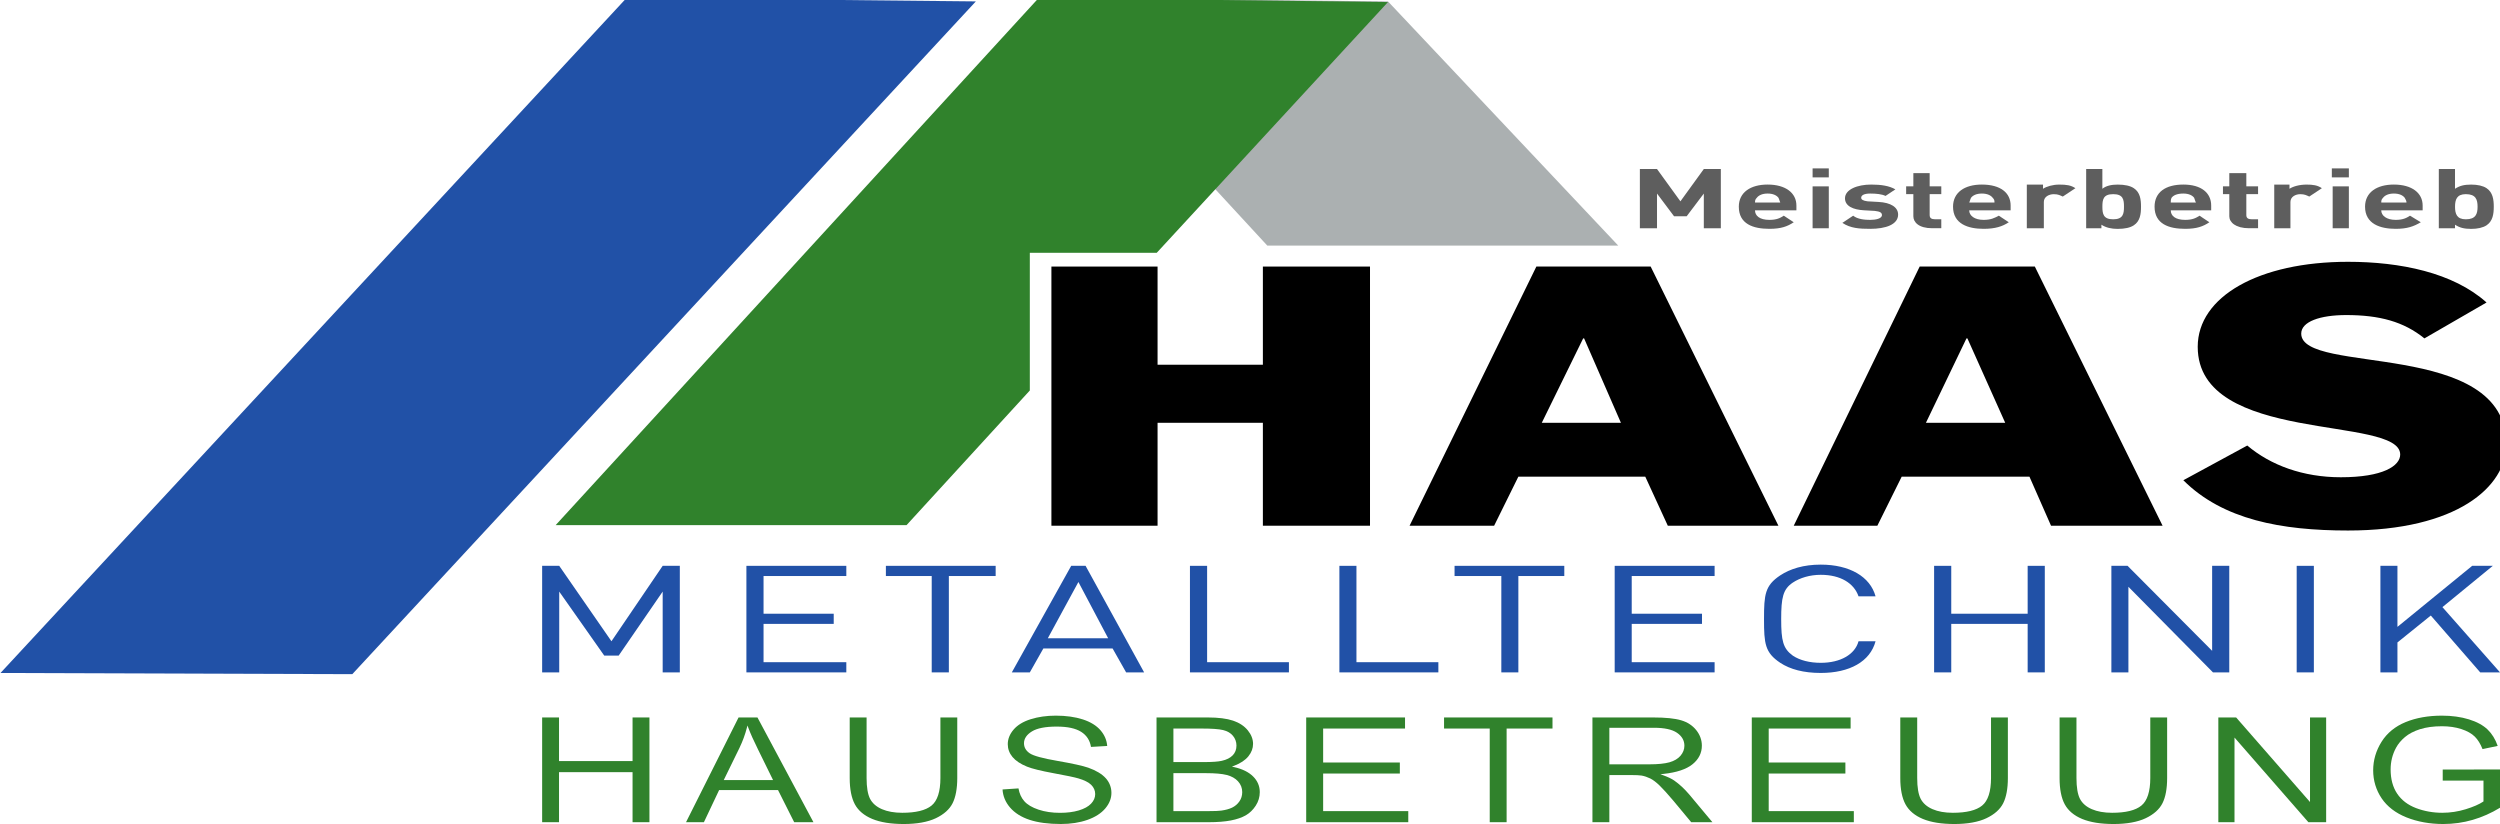 <?xml version="1.0" encoding="UTF-8"?>
<svg id="Ebene_1" xmlns="http://www.w3.org/2000/svg" version="1.1" xmlns:xlink="http://www.w3.org/1999/xlink" viewBox="0 0 870.71 286.99">
  <!-- Generator: Adobe Illustrator 29.6.0, SVG Export Plug-In . SVG Version: 2.1.1 Build 207)  -->
  <defs>
    <style>
      .st0 {
        clip-path: url(#clippath-21);
      }

      .st1 {
        clip-path: url(#clippath-6);
      }

      .st2 {
        clip-path: url(#clippath-7);
      }

      .st3 {
        clip-path: url(#clippath-17);
      }

      .st4 {
        clip-path: url(#clippath-31);
      }

      .st5 {
        clip-path: url(#clippath-15);
      }

      .st6 {
        clip-path: url(#clippath-33);
      }

      .st7 {
        clip-path: url(#clippath-18);
      }

      .st8 {
        clip-path: url(#clippath-4);
      }

      .st9 {
        clip-path: url(#clippath-22);
      }

      .st10 {
        clip-path: url(#clippath-23);
      }

      .st11 {
        clip-path: url(#clippath-9);
      }

      .st12 {
        clip-path: url(#clippath-10);
      }

      .st13 {
        clip-path: url(#clippath-25);
      }

      .st14 {
        clip-path: url(#clippath-27);
      }

      .st15 {
        clip-path: url(#clippath-11);
      }

      .st16, .st17 {
        fill: none;
      }

      .st18 {
        clip-path: url(#clippath-28);
      }

      .st19 {
        fill: #30822c;
      }

      .st20 {
        clip-path: url(#clippath-1);
      }

      .st21 {
        clip-path: url(#clippath-5);
      }

      .st22 {
        clip-path: url(#clippath-20);
      }

      .st23 {
        fill: #5e5e5e;
      }

      .st24 {
        clip-path: url(#clippath-8);
      }

      .st25 {
        clip-path: url(#clippath-3);
      }

      .st26 {
        clip-path: url(#clippath-26);
      }

      .st27 {
        clip-path: url(#clippath-12);
      }

      .st28 {
        clip-path: url(#clippath-14);
      }

      .st17 {
        clip-rule: evenodd;
      }

      .st29 {
        clip-path: url(#clippath-30);
      }

      .st30 {
        clip-path: url(#clippath-19);
      }

      .st31 {
        clip-path: url(#clippath-32);
      }

      .st32 {
        fill: #abb0b1;
      }

      .st33 {
        clip-path: url(#clippath-16);
      }

      .st34 {
        clip-path: url(#clippath-2);
      }

      .st35 {
        clip-path: url(#clippath-29);
      }

      .st36 {
        fill: #2151a7;
      }

      .st37 {
        clip-path: url(#clippath-13);
      }

      .st38 {
        clip-path: url(#clippath-24);
      }

      .st39 {
        clip-path: url(#clippath);
      }
    </style>
    <clipPath id="clippath">
      <polyline class="st17" points="-1482.74 -78.29 -1482.74 2262.24 1004.22 2262.24 1004.22 -78.29"/>
    </clipPath>
    <clipPath id="clippath-1">
      <polyline class="st17" points="-1482.74 -78.29 -1482.74 2262.24 1004.22 2262.24 1004.22 -78.29"/>
    </clipPath>
    <clipPath id="clippath-2">
      <polyline class="st17" points="-1482.74 -78.29 -1482.74 2262.24 1004.22 2262.24 1004.22 -78.29"/>
    </clipPath>
    <clipPath id="clippath-3">
      <polyline class="st17" points="-1482.74 -78.29 -1482.74 2262.24 1004.22 2262.24 1004.22 -78.29"/>
    </clipPath>
    <clipPath id="clippath-4">
      <polyline class="st17" points="-1482.74 -78.29 -1482.74 2262.24 1004.22 2262.24 1004.22 -78.29"/>
    </clipPath>
    <clipPath id="clippath-5">
      <polyline class="st17" points="-1482.74 -78.29 -1482.74 2262.24 1004.22 2262.24 1004.22 -78.29"/>
    </clipPath>
    <clipPath id="clippath-6">
      <polyline class="st16" points="-1482.74 -78.29 -1482.74 2262.24 1004.22 2262.24 1004.22 -78.29"/>
    </clipPath>
    <clipPath id="clippath-7">
      <polyline class="st16" points="-1482.74 -78.29 -1482.74 2262.24 1004.22 2262.24 1004.22 -78.29"/>
    </clipPath>
    <clipPath id="clippath-8">
      <polyline class="st16" points="-1482.74 -78.29 -1482.74 2262.24 1004.22 2262.24 1004.22 -78.29"/>
    </clipPath>
    <clipPath id="clippath-9">
      <polyline class="st16" points="-1482.74 -78.29 -1482.74 2262.24 1004.22 2262.24 1004.22 -78.29"/>
    </clipPath>
    <clipPath id="clippath-10">
      <polyline class="st16" points="-1482.74 -78.29 -1482.74 2262.24 1004.22 2262.24 1004.22 -78.29"/>
    </clipPath>
    <clipPath id="clippath-11">
      <polyline class="st16" points="-1482.74 -78.29 -1482.74 2262.24 1004.22 2262.24 1004.22 -78.29"/>
    </clipPath>
    <clipPath id="clippath-12">
      <polyline class="st16" points="-1482.74 -78.29 -1482.74 2262.24 1004.22 2262.24 1004.22 -78.29"/>
    </clipPath>
    <clipPath id="clippath-13">
      <polyline class="st16" points="-1482.74 -78.29 -1482.74 2262.24 1004.22 2262.24 1004.22 -78.29"/>
    </clipPath>
    <clipPath id="clippath-14">
      <polyline class="st16" points="-1482.74 -78.29 -1482.74 2262.24 1004.22 2262.24 1004.22 -78.29"/>
    </clipPath>
    <clipPath id="clippath-15">
      <polyline class="st16" points="-1482.74 -78.29 -1482.74 2262.24 1004.22 2262.24 1004.22 -78.29"/>
    </clipPath>
    <clipPath id="clippath-16">
      <polyline class="st16" points="-1482.74 -78.29 -1482.74 2262.24 1004.22 2262.24 1004.22 -78.29"/>
    </clipPath>
    <clipPath id="clippath-17">
      <polyline class="st16" points="-1482.74 -78.29 -1482.74 2262.24 1004.22 2262.24 1004.22 -78.29"/>
    </clipPath>
    <clipPath id="clippath-18">
      <polyline class="st16" points="-1482.74 -78.29 -1482.74 2262.24 1004.22 2262.24 1004.22 -78.29"/>
    </clipPath>
    <clipPath id="clippath-19">
      <polyline class="st16" points="-1482.74 -78.29 -1482.74 2262.24 1004.22 2262.24 1004.22 -78.29"/>
    </clipPath>
    <clipPath id="clippath-20">
      <polyline class="st16" points="-1482.74 -78.29 -1482.74 2262.24 1004.22 2262.24 1004.22 -78.29"/>
    </clipPath>
    <clipPath id="clippath-21">
      <polyline class="st16" points="-1482.74 -78.29 -1482.74 2262.24 1004.22 2262.24 1004.22 -78.29"/>
    </clipPath>
    <clipPath id="clippath-22">
      <polyline class="st16" points="-1482.74 -78.29 -1482.74 2262.24 1004.22 2262.24 1004.22 -78.29"/>
    </clipPath>
    <clipPath id="clippath-23">
      <polyline class="st16" points="-1482.74 -78.29 -1482.74 2262.24 1004.22 2262.24 1004.22 -78.29"/>
    </clipPath>
    <clipPath id="clippath-24">
      <polyline class="st16" points="-1482.74 -78.29 -1482.74 2262.24 1004.22 2262.24 1004.22 -78.29"/>
    </clipPath>
    <clipPath id="clippath-25">
      <polyline class="st16" points="-1482.74 -78.29 -1482.74 2262.24 1004.22 2262.24 1004.22 -78.29"/>
    </clipPath>
    <clipPath id="clippath-26">
      <polyline class="st16" points="-1482.74 -78.29 -1482.74 2262.24 1004.22 2262.24 1004.22 -78.29"/>
    </clipPath>
    <clipPath id="clippath-27">
      <polyline class="st16" points="-1482.74 -78.29 -1482.74 2262.24 1004.22 2262.24 1004.22 -78.29"/>
    </clipPath>
    <clipPath id="clippath-28">
      <polyline class="st16" points="-1482.74 -78.29 -1482.74 2262.24 1004.22 2262.24 1004.22 -78.29"/>
    </clipPath>
    <clipPath id="clippath-29">
      <polyline class="st16" points="-1482.74 -78.29 -1482.74 2262.24 1004.22 2262.24 1004.22 -78.29"/>
    </clipPath>
    <clipPath id="clippath-30">
      <polyline class="st16" points="-1482.74 -78.29 -1482.74 2262.24 1004.22 2262.24 1004.22 -78.29"/>
    </clipPath>
    <clipPath id="clippath-31">
      <polyline class="st16" points="-1482.74 -78.29 -1482.74 2262.24 1004.22 2262.24 1004.22 -78.29"/>
    </clipPath>
    <clipPath id="clippath-32">
      <polyline class="st16" points="-1482.74 -78.29 -1482.74 2262.24 1004.22 2262.24 1004.22 -78.29"/>
    </clipPath>
    <clipPath id="clippath-33">
      <polyline class="st16" points="-1482.74 -78.29 -1482.74 2262.24 1004.22 2262.24 1004.22 -78.29"/>
    </clipPath>
  </defs>
  <g>
    <g class="st39">
      <polygon class="st36" points="122.7 234.8 122.7 234.8 .17 234.39 218.26 -.76 339.87 .49 122.7 234.8"/>
    </g>
    <g class="st20">
      <polygon class="st32" points="441.39 85.55 441.39 85.55 563.62 85.55 483.41 .49 361.8 -.76 441.39 85.55"/>
    </g>
    <g class="st34">
      <polygon class="st19" points="358.67 88.05 358.67 88.05 402.87 88.05 483.41 .72 361.8 -.76 193.52 182.9 315.73 182.9 358.67 136 358.67 88.05"/>
    </g>
    <g class="st25">
      <polygon points="366.19 92.84 366.19 92.84 403.16 92.84 403.16 127.03 439.84 127.03 439.84 92.84 477.15 92.84 477.15 183.1 439.84 183.1 439.84 147.25 403.16 147.25 403.16 183.1 366.19 183.1 366.19 92.84"/>
    </g>
    <g class="st8">
      <path d="M536.97,147.25h27.57l-12.82-29.39h-.33l-14.41,29.39ZM535.09,92.84h39.81l44.49,90.26h-38.52l-7.85-17.09h-44.2l-8.44,17.09h-29.45l44.16-90.26Z"/>
    </g>
    <g class="st21">
      <path d="M670.77,147.25h27.61l-13.16-29.39h-.33l-14.12,29.39ZM668.6,92.84h40.1l44.49,90.26h-38.85l-7.52-17.09h-44.49l-8.48,17.09h-29.12l43.86-90.26Z"/>
    </g>
    <g class="st1">
      <path d="M844.39,117.86h0c-7.19-5.84-15.67-8.13-27.24-8.13-9.11,0-15.67,2.29-15.67,6.46,0,14.59,71.44,1.67,71.44,38.56,0,14.8-17.25,30.02-55.14,30.02-23.19,0-43.57-3.75-57.36-17.51l22.27-12.09c8.15,6.88,19.43,11.05,32.58,11.05,14.7,0,20.68-3.96,20.68-7.92,0-13.76-70.52-3.33-70.52-37.52,0-17.51,21.31-29.6,52.34-29.6,18.17,0,36.64,3.75,48.25,14.17l-21.64,12.51Z"/>
    </g>
    <g class="st2">
      <polygon class="st36" points="236.77 234.18 236.77 234.18 236.77 197.07 230.8 197.07 212.96 223.34 194.77 197.07 188.82 197.07 188.82 234.18 194.77 234.18 194.77 206.04 210.45 228.34 215.47 228.34 230.8 206.04 230.8 234.18 236.77 234.18"/>
    </g>
    <g class="st24">
      <polygon class="st36" points="294.76 234.18 294.76 234.18 294.76 230.63 265.93 230.63 265.93 217.29 290.37 217.29 290.37 213.75 265.93 213.75 265.93 200.62 294.76 200.62 294.76 197.07 259.96 197.07 259.96 234.18 294.76 234.18"/>
    </g>
    <g class="st11">
      <polygon class="st36" points="346.77 200.62 346.77 200.62 346.77 197.07 308.54 197.07 308.54 200.62 324.5 200.62 324.5 234.18 330.47 234.18 330.47 200.62 346.77 200.62"/>
    </g>
    <g class="st12">
      <path class="st36" d="M385.95,222.29h-21.01l10.65-19.59,10.36,19.59ZM398.48,234.18h0l-20.39-37.11h-5.01l-20.68,37.11h6.27l4.72-8.34h24.1l4.72,8.34h6.27Z"/>
    </g>
    <g class="st15">
      <polygon class="st36" points="448.91 234.18 448.91 234.18 448.91 230.63 420.42 230.63 420.42 197.07 414.44 197.07 414.44 234.18 448.91 234.18"/>
    </g>
    <g class="st27">
      <polygon class="st36" points="500.96 234.18 500.96 234.18 500.96 230.63 472.43 230.63 472.43 197.07 466.49 197.07 466.49 234.18 500.96 234.18"/>
    </g>
    <g class="st37">
      <polygon class="st36" points="544.82 200.62 544.82 200.62 544.82 197.07 506.6 197.07 506.6 200.62 522.89 200.62 522.89 234.18 528.82 234.18 528.82 200.62 544.82 200.62"/>
    </g>
    <g class="st28">
      <polygon class="st36" points="597.17 234.18 597.17 234.18 597.17 230.63 568.3 230.63 568.3 217.29 592.78 217.29 592.78 213.75 568.3 213.75 568.3 200.62 597.17 200.62 597.17 197.07 562.37 197.07 562.37 234.18 597.17 234.18"/>
    </g>
    <g class="st5">
      <path class="st36" d="M653.23,223.34h-5.93c-1.25,4.59-6.27,7.51-13.16,7.51-3.76,0-7.23-.83-9.73-2.5-3.43-2.5-4.05-5.21-4.05-12.72s.63-10.42,4.05-12.72c2.51-1.67,5.97-2.71,9.73-2.71,6.89,0,11.57,2.92,13.16,7.5h5.93c-1.88-6.88-9.07-11.05-19.09-11.05-5.97,0-10.65,1.46-14.12,3.75-5.31,3.54-5.64,6.67-5.64,15.22s.33,11.67,5.64,15.22c3.47,2.29,8.15,3.54,14.12,3.54,10.03,0,17.21-3.96,19.09-11.05Z"/>
    </g>
    <g class="st33">
      <polygon class="st36" points="712.17 234.18 712.17 234.18 712.17 197.07 706.2 197.07 706.2 213.75 679.59 213.75 679.59 197.07 673.62 197.07 673.62 234.18 679.59 234.18 679.59 217.29 706.2 217.29 706.2 234.18 712.17 234.18"/>
    </g>
    <g class="st3">
      <polygon class="st36" points="776.42 234.18 776.42 234.18 776.42 197.07 770.45 197.07 770.45 226.67 741 197.07 735.36 197.07 735.36 234.18 741.29 234.18 741.29 204.37 770.74 234.18 776.42 234.18"/>
    </g>
    <g class="st7">
      <polygon class="st36" points="805.88 234.18 805.88 234.18 805.88 197.07 799.9 197.07 799.9 234.18 805.88 234.18"/>
    </g>
    <g class="st30">
      <polygon class="st36" points="870.71 234.18 870.71 234.18 850.66 211.45 868.2 197.07 861.02 197.07 834.99 218.33 834.99 197.07 829.06 197.07 829.06 234.18 834.99 234.18 834.99 223.75 846.61 214.38 863.82 234.18 870.71 234.18"/>
    </g>
    <g class="st22">
      <polygon class="st23" points="599.34 79.5 599.34 79.5 599.34 58.87 593.41 58.87 585.26 70.12 577.11 58.87 571.14 58.87 571.14 79.5 577.11 79.5 577.11 67.41 583.05 75.33 587.43 75.33 593.41 67.41 593.41 79.5 599.34 79.5"/>
    </g>
    <g class="st0">
      <path class="st23" d="M620.02,70.54h-8.77c0-.63,0-1.04.63-1.67.63-.83,1.88-1.46,3.76-1.46s3.13.63,3.76,1.46c.33.63.33,1.04.63,1.67ZM625.66,73.25h0v-1.67c0-4.38-3.76-7.3-10.03-7.3-5.93,0-10.03,2.71-10.03,7.71,0,6.04,5.01,7.71,10.65,7.71,4.09,0,6.27-.83,8.48-2.29l-3.47-2.29c-1.25.83-2.51,1.46-5.01,1.46-3.43,0-5.01-1.46-5.01-3.33h14.41Z"/>
    </g>
    <g class="st9">
      <path class="st23" d="M636.94,61.78h0v-3.13h-5.64v3.13h5.64ZM636.94,79.5h0v-14.59h-5.64v14.59h5.64Z"/>
    </g>
    <g class="st10">
      <path class="st23" d="M661.08,74.71h0c0-2.5-2.51-4.17-6.89-4.38l-3.76-.21c-1.59-.21-2.21-.63-2.21-1.25,0-.83.96-1.46,3.13-1.46s4.09.21,5.35.83l3.43-2.29c-2.17-1.25-5.01-1.67-8.44-1.67-4.72,0-9.11,1.67-9.11,4.79,0,2.71,2.84,3.96,6.6,4.17l3.76.21c1.88.21,2.51.63,2.51,1.46,0,1.25-2.21,1.67-4.09,1.67s-4.39-.21-5.93-1.46l-3.76,2.5c2.8,1.88,5.93,2.08,9.69,2.08,5.35,0,9.73-1.46,9.73-5Z"/>
    </g>
    <g class="st38">
      <path class="st23" d="M676.12,79.5h0v-3.13h-2.17c-1.25,0-1.88-.42-1.88-1.46v-7.3h4.05v-2.71h-4.05v-4.59h-5.68v4.59h-2.51v2.71h2.51v7.71c0,2.08,1.88,4.17,6.6,4.17h3.13Z"/>
    </g>
    <g class="st13">
      <path class="st23" d="M694.63,70.54h-8.77c.29-.63.29-1.04.63-1.67.63-.83,1.88-1.46,3.76-1.46s3.13.63,3.76,1.46c.63.63.63,1.04.63,1.67ZM700.27,73.25h0v-1.67c0-4.38-3.47-7.3-10.03-7.3-5.97,0-10.03,2.71-10.03,7.71,0,6.04,5.31,7.71,10.65,7.71,4.05,0,6.56-.83,8.77-2.29l-3.47-2.29c-1.55.83-2.8,1.46-5.31,1.46-3.13,0-5.01-1.46-5.01-3.33h14.41Z"/>
    </g>
    <g class="st26">
      <path class="st23" d="M722.83,65.54h0c-1.59-1.04-3.13-1.25-5.64-1.25-2.21,0-4.39.63-5.64,1.46v-1.46h-5.64v15.22h5.93v-9.17c0-1.88,1.88-2.71,3.47-2.71s2.17.42,3.13.83l4.39-2.92Z"/>
    </g>
    <g class="st14">
      <path class="st23" d="M739.75,72h0c0,2.5-.33,4.38-3.76,4.38s-3.76-1.88-3.76-4.38.29-4.38,3.76-4.38,3.76,1.88,3.76,4.38ZM745.68,72h0c0-2.5-.29-5-2.51-6.46-1.25-.83-3.13-1.25-5.64-1.25-2.17,0-4.05.42-5.31,1.46v-6.88h-5.64v20.64h5.31v-1.25c1.59,1.04,3.47,1.46,5.64,1.46,2.51,0,4.39-.42,5.64-1.25,2.21-1.46,2.51-3.96,2.51-6.46Z"/>
    </g>
    <g class="st18">
      <path class="st23" d="M764.81,70.54h-8.77c0-.63,0-1.04.29-1.67.63-.83,1.88-1.46,4.09-1.46,1.88,0,3.13.63,3.76,1.46.29.63.29,1.04.63,1.67ZM770.12,73.25h0v-1.67c0-4.38-3.43-7.3-9.69-7.3s-10.03,2.71-10.03,7.71c0,6.04,5.01,7.71,10.65,7.71,4.05,0,6.27-.83,8.44-2.29l-3.43-2.29c-1.25.83-2.51,1.46-5.01,1.46-3.47,0-5.01-1.46-5.01-3.33h14.08Z"/>
    </g>
    <g class="st35">
      <path class="st23" d="M786.45,79.5h0v-3.13h-2.21c-1.25,0-1.88-.42-1.88-1.46v-7.3h4.09v-2.71h-4.09v-4.59h-5.93v4.59h-2.21v2.71h2.21v7.71c0,2.08,2.17,4.17,6.89,4.17h3.13Z"/>
    </g>
    <g class="st29">
      <path class="st23" d="M808.67,65.54h0c-1.55-1.04-3.13-1.25-5.31-1.25-2.51,0-4.72.63-5.97,1.46v-1.46h-5.31v15.22h5.64v-9.17c0-1.88,1.88-2.71,3.43-2.71s2.21.42,3.13.83l4.39-2.92Z"/>
    </g>
    <g class="st4">
      <path class="st23" d="M818.07,61.78h0v-3.13h-5.93v3.13h5.93ZM818.07,79.5h0v-14.59h-5.64v14.59h5.64Z"/>
    </g>
    <g class="st31">
      <path class="st23" d="M838.13,70.54h-8.77c0-.63,0-1.04.63-1.67.63-.83,1.88-1.46,3.76-1.46s3.13.63,3.76,1.46c.33.63.63,1.04.63,1.67ZM843.77,73.25h0v-1.67c0-4.38-3.76-7.3-10.03-7.3-5.93,0-10.03,2.71-10.03,7.71,0,6.04,5.35,7.71,10.65,7.71,4.09,0,6.27-.83,8.77-2.29l-3.76-2.29c-1.25.83-2.51,1.46-5.01,1.46-3.13,0-5.01-1.46-5.01-3.33h14.41Z"/>
    </g>
    <g class="st6">
      <path class="st23" d="M862.9,72h0c0,2.5-.63,4.38-4.09,4.38-3.13,0-3.76-1.88-3.76-4.38s.63-4.38,3.76-4.38c3.47,0,4.09,1.88,4.09,4.38ZM868.54,72h0c0-2.5-.33-5-2.51-6.46-1.25-.83-3.13-1.25-5.35-1.25-2.51,0-4.05.42-5.64,1.46v-6.88h-5.64v20.64h5.64v-1.25c1.59,1.04,3.13,1.46,5.64,1.46,2.21,0,4.09-.42,5.35-1.25,2.17-1.46,2.51-3.96,2.51-6.46Z"/>
    </g>
  </g>
  <g>
    <path class="st19" d="M220.31,249.88v15.19h-25.61v-15.19h-5.88v36.48h5.88v-17.43h25.61v17.43h5.88v-36.48h-5.88Z"/>
    <path class="st19" d="M263.81,249.88h-6.58l-18.3,36.48h6.23l5.3-11.2h20.51l5.63,11.2h6.71l-19.5-36.48ZM252.07,271.68l5.48-11.21c1.11-2.31,1.98-4.67,2.58-7.02l.2-.77.28.75c.73,1.97,1.88,4.55,3.42,7.64l5.21,10.61h-17.18Z"/>
    <path class="st19" d="M327.53,249.88v21.09c0,4.7-1.04,7.93-3.09,9.6-2.04,1.67-5.47,2.51-10.21,2.51-2.77,0-5.15-.43-7.07-1.26-1.94-.84-3.34-2.07-4.14-3.63-.79-1.55-1.2-3.98-1.2-7.22v-21.09h-5.88v21.12c0,3.86.61,6.93,1.81,9.15,1.2,2.2,3.23,3.9,6.04,5.07,2.83,1.18,6.53,1.77,11,1.77s8.35-.68,11.17-2.03c2.8-1.34,4.76-3.1,5.82-5.22s1.62-5.08,1.62-8.74v-21.12h-5.88Z"/>
    <path class="st19" d="M385.14,271.07c-1.31-1.48-3.37-2.72-6.13-3.7-1.91-.66-5.49-1.45-10.65-2.35-5.27-.91-8.46-1.78-9.74-2.67-1.32-.9-1.98-2.08-1.98-3.49,0-1.61.94-3,2.78-4.13,1.8-1.11,4.69-1.67,8.58-1.67s6.62.62,8.55,1.83c1.89,1.19,3.05,2.96,3.42,5.25l5.65-.33c-.15-2-.93-3.83-2.3-5.43-1.43-1.67-3.51-2.95-6.19-3.82-2.71-.87-5.86-1.31-9.39-1.31-3.22,0-6.17.42-8.79,1.25-2.6.82-4.6,2.04-5.94,3.62-1.34,1.57-2.02,3.27-2.02,5.07,0,1.63.55,3.13,1.64,4.45,1.11,1.33,2.81,2.46,5.06,3.37,1.76.71,4.88,1.48,9.27,2.29,4.43.81,7.33,1.42,8.63,1.81,2.05.6,3.55,1.35,4.46,2.24.92.92,1.39,2,1.39,3.22s-.48,2.33-1.44,3.34c-.94.99-2.37,1.78-4.27,2.35-1.88.56-4.08.84-6.53.84-2.77,0-5.28-.37-7.49-1.11-2.23-.74-3.9-1.73-4.97-2.95-1.03-1.16-1.71-2.66-2.02-4.45l-5.55.37c.13,2.31,1.01,4.41,2.58,6.25,1.64,1.92,3.94,3.38,6.84,4.33,2.92.96,6.58,1.45,10.9,1.45,3.41,0,6.51-.48,9.22-1.43,2.71-.95,4.8-2.29,6.24-3.99,1.43-1.69,2.14-3.5,2.14-5.4s-.65-3.63-1.94-5.1Z"/>
    <path class="st19" d="M436.48,270.47c-1.53-1.54-3.75-2.65-6.62-3.29l-.8-.18.77-.3c2.21-.84,3.88-1.95,4.97-3.3,1.08-1.34,1.62-2.79,1.62-4.31,0-1.63-.61-3.22-1.83-4.72-1.23-1.51-2.96-2.65-5.13-3.38-2.19-.74-5.15-1.11-8.8-1.11h-17.86v36.48h18.16c3.05,0,5.65-.21,7.74-.61,2.08-.41,3.83-1.01,5.21-1.8,1.36-.79,2.52-1.92,3.45-3.36s1.4-3.02,1.4-4.7c0-2.07-.76-3.9-2.28-5.42ZM408.68,253.74h9.91c3.47,0,5.96.18,7.4.53,1.48.36,2.64,1.03,3.43,2,.8.98,1.22,2.12,1.22,3.4,0,1.36-.44,2.5-1.31,3.4-.85.89-2.13,1.54-3.8,1.91-1.24.29-3.31.44-6.15.44h-10.7v-11.68ZM431.64,279.15c-.66.93-1.51,1.65-2.53,2.14-1.01.48-2.27.82-3.76,1.03-.84.12-2.31.18-4.39.18h-12.28v-13.22h11.43c3.08,0,5.48.21,7.13.63,1.67.42,3.01,1.17,3.95,2.22.97,1.06,1.46,2.32,1.46,3.76,0,1.22-.34,2.32-1.01,3.26Z"/>
    <path class="st19" d="M460.83,282.5v-13.09h26.71v-3.84h-26.71v-11.83h28.52v-3.86h-34.42v36.48h35.55v-3.86h-29.65Z"/>
    <path class="st19" d="M502.94,249.88v3.86h15.91v32.62h5.88v-32.62h15.98v-3.86h-37.78Z"/>
    <path class="st19" d="M588.34,276.71c-1.65-1.95-3.42-3.59-5.26-4.88-.85-.59-2.13-1.2-3.79-1.81l-1.01-.37,1.07-.11c4.57-.48,7.98-1.62,10.15-3.38,2.14-1.74,3.23-3.91,3.23-6.44,0-1.97-.65-3.79-1.95-5.42-1.31-1.63-3.07-2.79-5.25-3.43-2.2-.66-5.48-.99-9.75-.99h-21.16v36.48h5.89v-16.42h7.66c1.65,0,2.86.06,3.6.18,1.01.19,2.01.53,2.99,1.01.97.48,2.08,1.32,3.3,2.51,1.21,1.18,2.77,2.9,4.64,5.12l6.32,7.6h7.38l-8.06-9.65ZM574.5,266.2h-13.99v-12.73h15.54c3.61,0,6.31.58,8,1.73,1.72,1.17,2.6,2.69,2.6,4.52,0,1.25-.45,2.42-1.34,3.48-.9,1.05-2.19,1.82-3.88,2.3-1.66.46-3.99.7-6.92.7Z"/>
    <path class="st19" d="M616.01,282.5v-13.09h26.71v-3.84h-26.71v-11.83h28.53v-3.86h-34.42v36.48h35.54v-3.86h-29.65Z"/>
    <path class="st19" d="M693.44,249.88v21.09c0,4.7-1.05,7.93-3.1,9.6-2.03,1.67-5.47,2.51-10.21,2.51-2.77,0-5.14-.43-7.06-1.26-1.95-.84-3.34-2.07-4.14-3.63-.79-1.55-1.2-3.98-1.2-7.22v-21.09h-5.89v21.12c0,3.86.61,6.93,1.82,9.15,1.2,2.2,3.23,3.9,6.03,5.07,2.84,1.18,6.54,1.77,11,1.77s8.36-.68,11.17-2.03c2.81-1.34,4.77-3.1,5.83-5.22s1.62-5.08,1.62-8.74v-21.12h-5.88Z"/>
    <path class="st19" d="M748.91,249.88v21.09c0,4.7-1.05,7.93-3.1,9.6-2.03,1.67-5.46,2.51-10.2,2.51-2.78,0-5.15-.43-7.07-1.26-1.95-.84-3.34-2.07-4.14-3.63-.79-1.56-1.2-3.98-1.2-7.22v-21.09h-5.88v21.12c0,3.85.6,6.93,1.81,9.15,1.2,2.2,3.23,3.9,6.03,5.07,2.84,1.18,6.54,1.77,11,1.77s8.36-.68,11.17-2.03c2.81-1.34,4.77-3.1,5.83-5.22,1.08-2.14,1.62-5.08,1.62-8.74v-21.12h-5.88Z"/>
    <path class="st19" d="M804.54,249.88v29.45l-25.73-29.45h-6.2v36.48h5.63v-29.48l25.73,29.48h6.19v-36.48h-5.62Z"/>
    <path class="st19" d="M850.76,268.02v3.84h14.2v7.26l-.11.08c-1.38.93-3.42,1.82-6.07,2.64s-5.4,1.24-8.18,1.24c-3.2,0-6.27-.55-9.12-1.63-2.87-1.09-5.09-2.79-6.59-5.04-1.51-2.25-2.27-5.08-2.27-8.42,0-2.7.63-5.24,1.88-7.55.73-1.36,1.78-2.61,3.11-3.73,1.33-1.13,3.09-2.05,5.24-2.74,2.14-.68,4.72-1.03,7.65-1.03,2.45,0,4.72.33,6.73.98,2.03.66,3.61,1.55,4.72,2.65,1.06,1.05,1.95,2.51,2.68,4.33l5.28-1.11c-.81-2.32-1.99-4.23-3.5-5.69-1.57-1.51-3.77-2.71-6.54-3.56-2.79-.86-5.94-1.29-9.39-1.29-4.76,0-9.01.76-12.65,2.25-3.63,1.49-6.45,3.79-8.37,6.85-1.93,3.07-2.92,6.41-2.92,9.95s.99,6.83,2.93,9.72c1.94,2.89,4.86,5.13,8.66,6.66,3.83,1.53,8.16,2.31,12.84,2.31,3.47,0,6.91-.48,10.21-1.44,3.26-.94,6.47-2.36,9.54-4.23v-13.33l-19.96.03Z"/>
  </g>
</svg>